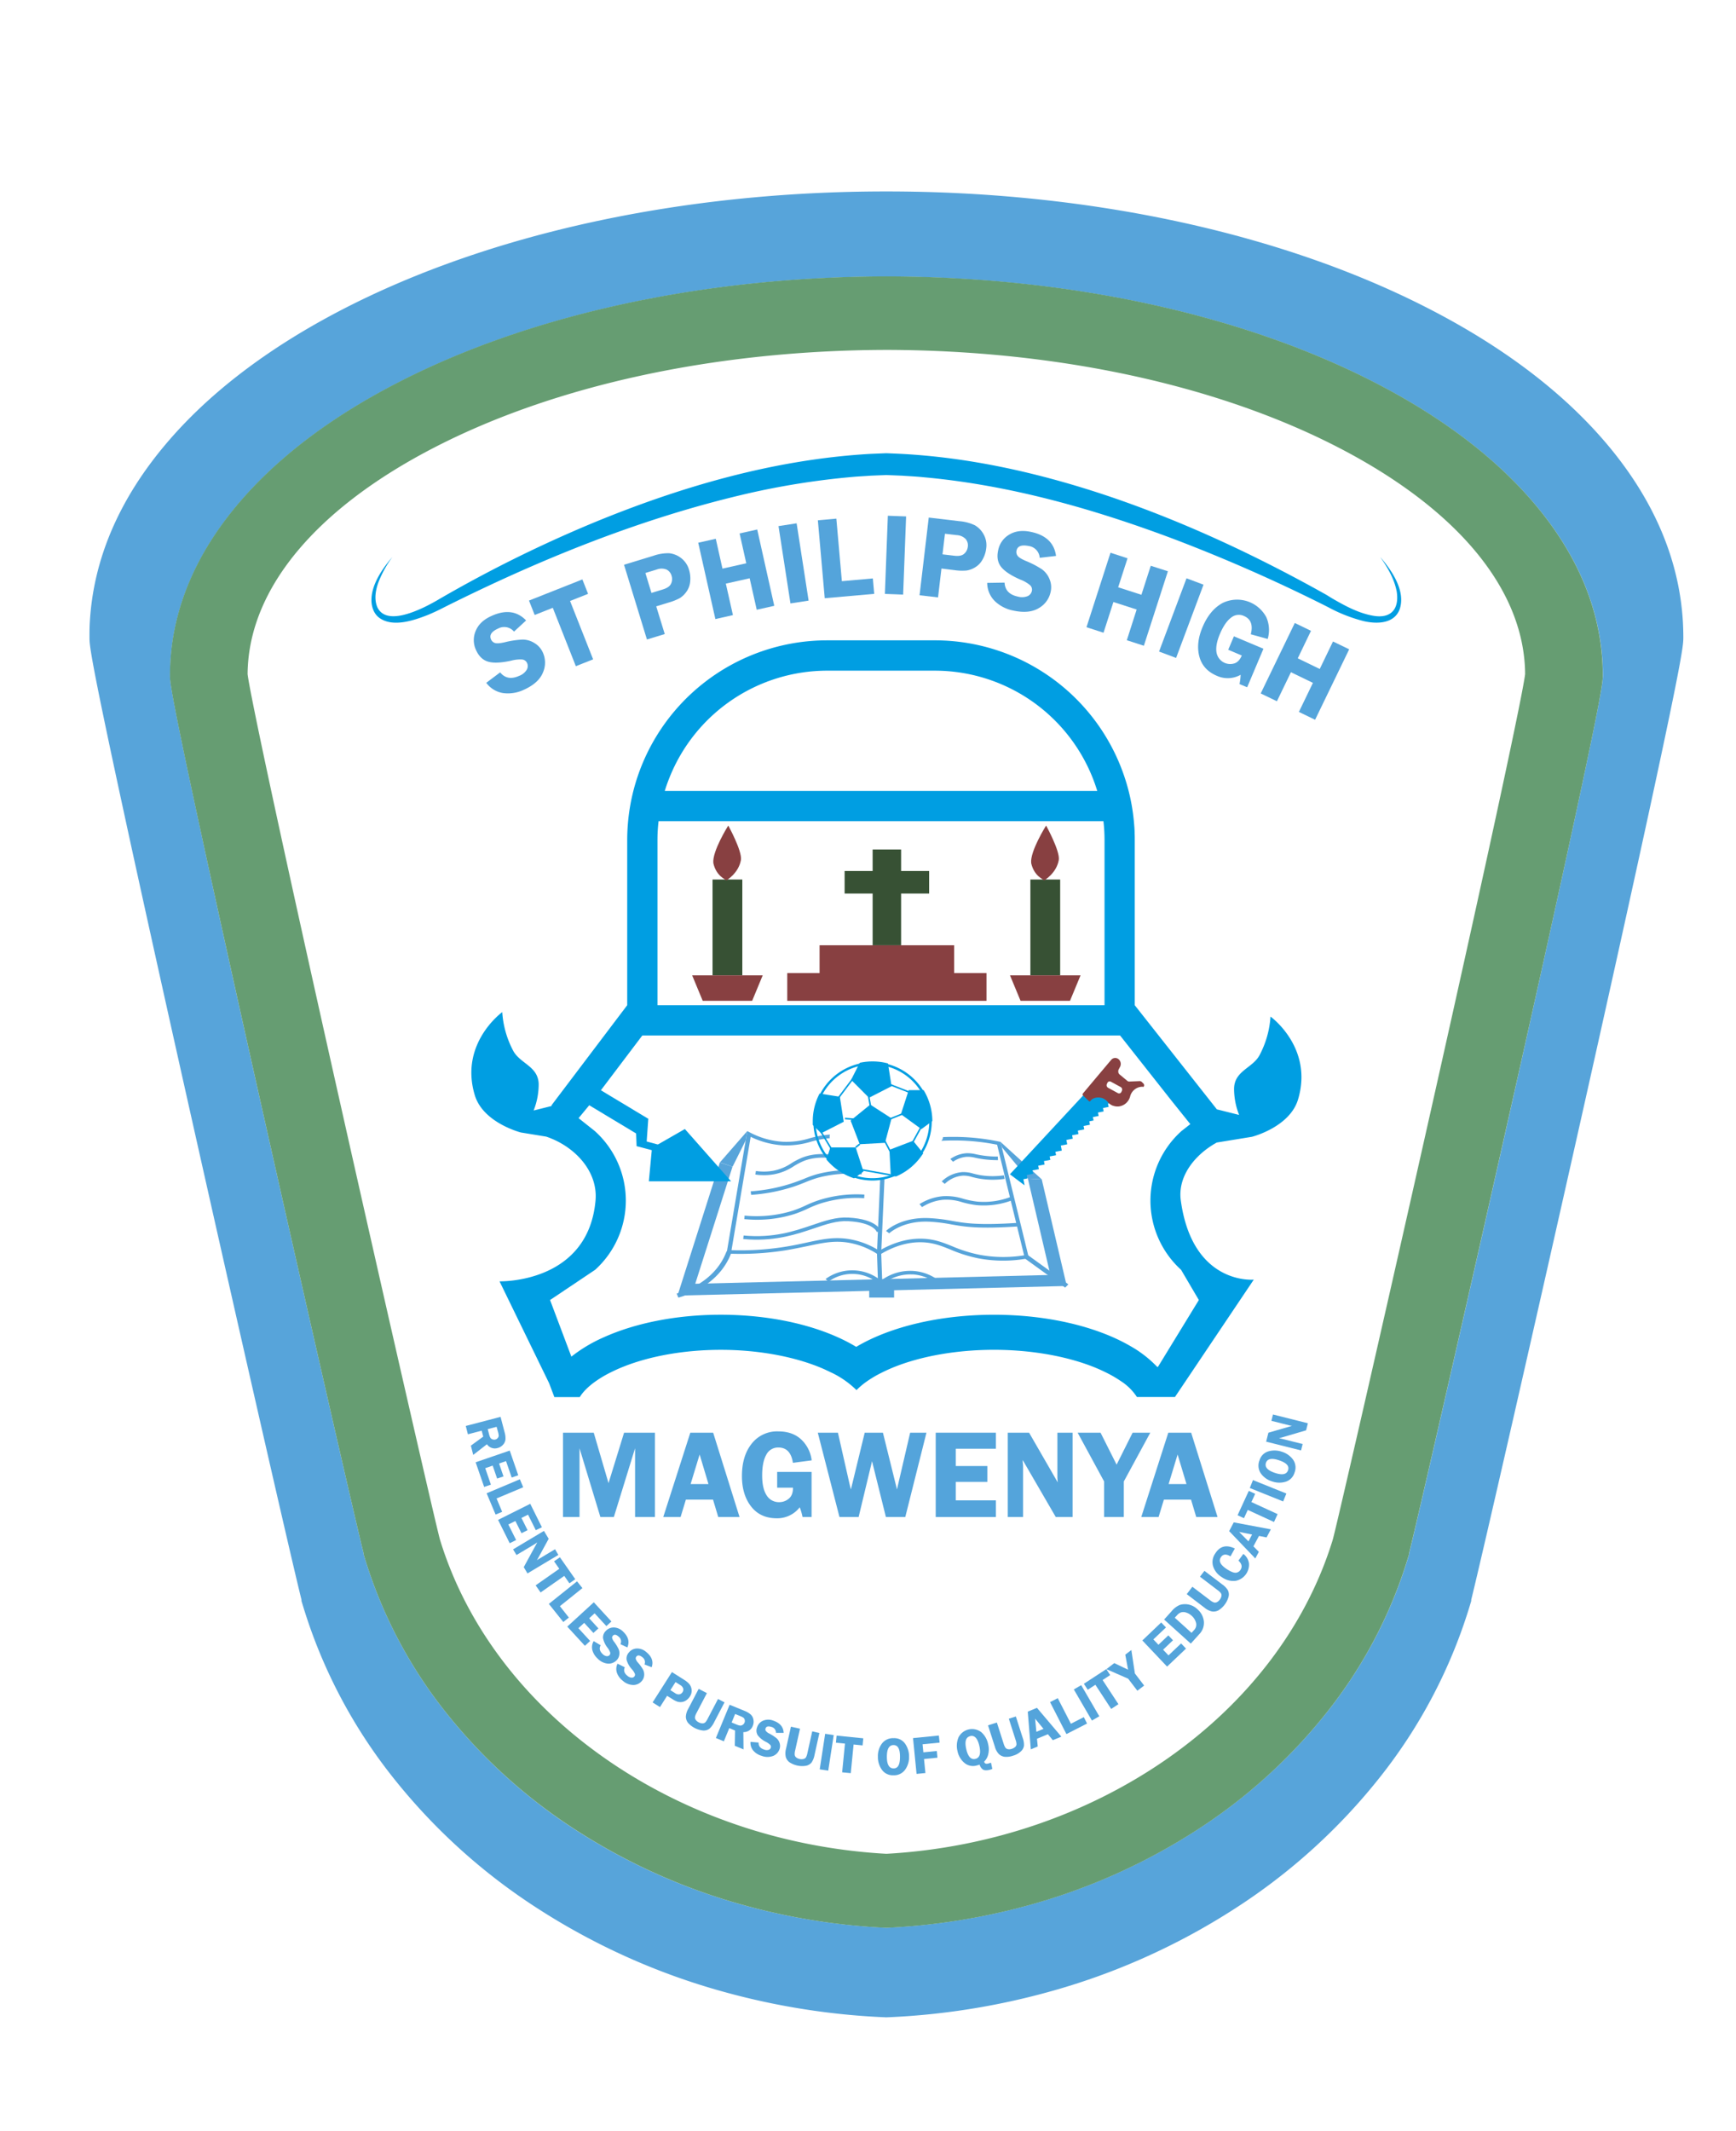 <svg id="ac433b52-c3c1-4c8f-b855-6c4b56583efe" xmlns="http://www.w3.org/2000/svg" viewBox="0 0 814.79 1000"><defs><style>.cls-1{fill:#57a4da;}.cls-2{fill:#669d72;}.cls-3{fill:none;}.cls-4{fill:#009ee2;}.cls-5{fill:#884041;}.cls-6{fill:#375134;}.cls-7{fill:#54a4db;}</style></defs><path class="cls-1" d="M789.88,292.06c-1.66-29.43-13.65-57.56-35.62-83.62-20.17-23.92-48-45.17-82.77-63.15-69.06-35.74-159.64-55.43-255.07-55.46h-.81c-95.44,0-186,19.72-255.07,55.46-34.75,18-62.6,39.23-82.77,63.15-22,26.06-34,54.19-35.62,83.62C42,294.38,42,296.7,42,299c0,3.55,0,7.56,15.61,79.71,8.23,38.05,19.83,90.4,33.52,151.4C110.94,618.46,136,728.48,141.5,750.63v.56l.95,3.13a242.89,242.89,0,0,0,41.85,79.51,279.5,279.5,0,0,0,68.12,61.71,315.36,315.36,0,0,0,87.78,39.21,337.22,337.22,0,0,0,75.41,11.81h.81a337.13,337.13,0,0,0,75.4-11.81,315.29,315.29,0,0,0,87.79-39.21,279.68,279.68,0,0,0,68.12-61.71,242.89,242.89,0,0,0,41.85-79.51l.95-3.13v-.56c5.47-22.15,30.55-132.17,50.4-220.56,13.7-61,25.29-113.35,33.53-151.4,15.61-72.15,15.61-76.16,15.61-79.71C790.07,296.7,790,294.38,789.88,292.06ZM738.08,389C730.56,423.7,720,471.5,707.47,527.19c-18.19,81-41.49,183.12-46.12,201.8v.4l-.72,2.35A218.24,218.24,0,0,1,623,803.15a251.6,251.6,0,0,1-61.27,55.51,284,284,0,0,1-79,35.3,303.73,303.73,0,0,1-66.31,10.56l-.41,0-.4,0A303.64,303.64,0,0,1,349.3,894a284.22,284.22,0,0,1-79.05-35.3A251.74,251.74,0,0,1,209,803.15a218.08,218.08,0,0,1-37.6-71.41l-.71-2.35V729c-4.64-18.68-27.93-120.82-46.12-201.8C112.05,471.5,101.47,423.7,94,389c-14.18-65.51-14.18-69.28-14.18-72,0-2,.06-4.06.17-6.11,1.47-26.08,12.13-51,31.67-74.22,18.09-21.45,43.12-40.54,74.4-56.72,62.15-32.16,143.63-50,229.6-50.19h.81c86,.22,167.45,18,229.6,50.19,31.28,16.18,56.3,35.27,74.39,56.72,19.55,23.18,30.2,48.14,31.68,74.22.11,2.05.17,4.11.17,6.11C752.26,319.67,752.26,323.44,738.08,389Z"/><path class="cls-2" d="M752.09,310.81c-1.48-26.08-12.13-51-31.68-74.22-18.09-21.45-43.11-40.54-74.39-56.72-62.15-32.16-143.63-50-229.6-50.19h-.81c-86,.22-167.45,18-229.6,50.19-31.28,16.18-56.31,35.27-74.4,56.72-19.54,23.18-30.2,48.14-31.67,74.22-.11,2.05-.17,4.11-.17,6.11,0,2.75,0,6.52,14.18,72,7.52,34.75,18.1,82.55,30.61,138.24,18.19,81,41.48,183.12,46.12,201.8v.4l.71,2.35A218.08,218.08,0,0,0,209,803.15a251.74,251.74,0,0,0,61.26,55.51A284.22,284.22,0,0,0,349.3,894a303.64,303.64,0,0,0,66.31,10.56l.4,0,.41,0A303.73,303.73,0,0,0,482.73,894a284,284,0,0,0,79-35.3A251.6,251.6,0,0,0,623,803.15a218.24,218.24,0,0,0,37.59-71.41l.72-2.35V729c4.63-18.68,27.93-120.82,46.12-201.8C720,471.5,730.56,423.7,738.08,389c14.18-65.51,14.18-69.28,14.18-72C752.26,314.92,752.2,312.86,752.09,310.81ZM671.37,522c-22.92,102-44,193.83-45.78,200.21l-.25.85c-25.5,82.07-111.11,141.14-208.92,146.76l-.41,0c-.13,0-.27,0-.4,0-97.82-5.62-183.42-64.69-208.92-146.76l-.25-.85C204.68,715.87,183.57,624,160.66,522c-31.35-139.56-43.48-197.58-44.45-205.67,0-1.22.05-2.48.12-3.73,2.15-38.08,33.09-74.46,87.13-102.42,56.89-29.45,132.18-45.75,212.15-46h.81c80,.22,155.26,16.52,212.15,46,54,28,85,64.34,87.13,102.42.07,1.25.11,2.51.11,3.73C714.85,324.46,702.72,382.48,671.37,522Z"/><polyline class="cls-3" points="413.86 564.58 416.54 549.85 416.54 549.84 418.17 540.86"/><path class="cls-1" d="M488.94,553.38l-6.51-.34L493,598.23l-80.07,2-86.62,2.14,17.48-54.91-5.93-2L318,607.92l95.26-2.35,87.42-2.16Z"/><line class="cls-3" x1="482.43" y1="553.04" x2="481.88" y2="550.66"/><path class="cls-1" d="M469.71,536.32l-.13-.53-.62-.13a104.28,104.28,0,0,0-21-2.21c-1.81,0-3.61,0-5.41.13a2.17,2.17,0,0,1-.76,1.72c2.06-.12,4.12-.18,6.2-.17a101.66,101.66,0,0,1,20,2l12.67,51.9a60.68,60.68,0,0,1-20.85-.24,64.6,64.6,0,0,1-12.83-4c-4.38-1.77-8.53-3.44-14.3-3.57-6.58-.15-13.29,1.75-20,5.64a38.24,38.24,0,0,0-12.76-5.18c-7.73-1.58-13.78-.27-21.44,1.39-3,.66-6.47,1.4-10.34,2a131.37,131.37,0,0,1-24.81,1.54l9-53.19a40.05,40.05,0,0,0,15.18,4,39.19,39.19,0,0,0,13.05-1.69,48.76,48.76,0,0,1,7.81-1.57c.37,0,.73-.07,1.1-.09a1.85,1.85,0,0,1-.09-.58,4.32,4.32,0,0,1,.15-1.11c-.48,0-.95.06-1.43.11a51,51,0,0,0-8.15,1.63,36.55,36.55,0,0,1-12.35,1.63A38.24,38.24,0,0,1,352,531.39l-1.27-.65L341,588.24l1.11,0a135.36,135.36,0,0,0,26.37-1.53c3.93-.64,7.4-1.39,10.46-2,7.4-1.6,13.24-2.87,20.49-1.39A36,36,0,0,1,412,588.56l.58.38.6-.36c6.51-3.91,13-5.83,19.37-5.68,5.37.12,9.14,1.64,13.5,3.4a66.41,66.41,0,0,0,13.25,4.16,63.2,63.2,0,0,0,22.63.09l1-.17Z"/><path class="cls-1" d="M318.4,608.88l-.79-1.91c5.32-1.53,12.83-4.73,18.41-11.33a28.54,28.54,0,0,0,5-8.51l2.26.63a30.6,30.6,0,0,1-5.32,9.07C332,603.86,324,607.26,318.4,608.88Z"/><polygon class="cls-1" points="343.83 547.44 337.9 545.42 350.71 530.74 349.96 535.17 343.83 547.44"/><polygon class="cls-1" points="499.92 604.17 480.99 590.49 482.5 588.96 501.44 602.65 499.92 604.17"/><polygon class="cls-1" points="482.44 553.04 470.18 538.24 469.58 535.79 488.94 553.38 482.44 553.04"/><path class="cls-1" d="M351.62,581.59q-1.37-.08-2.79-.21l.18-1.66c14.08,1.3,23.69-2,32.17-4.87,6.05-2.06,11.27-3.84,16.94-3.54,13.82.73,15.3,6.22,15.36,6.45l-1.94.31S410.15,573.62,398,573c-5.22-.27-10.26,1.44-16.09,3.43C374.22,579,364.73,582.28,351.62,581.59Z"/><path class="cls-1" d="M417.36,578.69l-1.5-1.11c.28-.27,7-6.71,20.55-6a79.71,79.71,0,0,1,10.4,1.28c6.05,1.07,12.32,2.18,31.15.91l.19,1.68c-19.12,1.28-25.52.15-31.71-.94a74.57,74.57,0,0,0-10.11-1.26C423.8,572.6,417.42,578.63,417.36,578.69Z"/><path class="cls-1" d="M351.48,572.2l-2.14-.15.15-1.67a57.2,57.2,0,0,0,22.61-2.3A55,55,0,0,0,378,565.7a52.05,52.05,0,0,1,6.95-2.75,58.47,58.47,0,0,1,20.75-2.43l-.1,1.68h-.16a56.15,56.15,0,0,0-19.78,2.33,51,51,0,0,0-6.7,2.66,55.66,55.66,0,0,1-6.09,2.46A58.12,58.12,0,0,1,351.48,572.2Z"/><path class="cls-1" d="M352.54,560.66l-.2-1.67a79.15,79.15,0,0,0,19.3-3.75c2.3-.76,3.92-1.41,5.49-2A53.25,53.25,0,0,1,383.3,551a58,58,0,0,1,21.29-1.6l-.19,1.67A55.59,55.59,0,0,0,384,552.6a50.41,50.41,0,0,0-5.94,2.11c-1.53.61-3.26,1.32-5.63,2.1A81.58,81.58,0,0,1,352.54,560.66Z"/><path class="cls-1" d="M357.16,551.37c-.88,0-1.77-.14-2.66-.26l.3-1.66a25.34,25.34,0,0,0,8.07-.09,23.27,23.27,0,0,0,8.56-3.54,33.13,33.13,0,0,1,5.06-2.62c5-2,11-2.21,18.06-.76l-.44,1.63c-6.57-1.36-12.21-1.14-16.77.65a32.32,32.32,0,0,0-4.76,2.48,25.31,25.31,0,0,1-9.27,3.8A27.25,27.25,0,0,1,357.16,551.37Z"/><path class="cls-1" d="M432.76,566.4,431.57,565a24.53,24.53,0,0,1,10.92-3.71,26.07,26.07,0,0,1,9.61,1.2,41,41,0,0,0,6.71,1.34,35.08,35.08,0,0,0,15.83-2.33l.82,1.53a37.53,37.53,0,0,1-16.85,2.47,43.45,43.45,0,0,1-7.07-1.41,23.75,23.75,0,0,0-8.82-1.13A22.24,22.24,0,0,0,432.76,566.4Z"/><path class="cls-1" d="M443.43,555.5,442,554.34a15.63,15.63,0,0,1,9.7-4.37,15.36,15.36,0,0,1,5,.68c.89.23,1.9.49,3.16.72a35.92,35.92,0,0,0,11.31.12l.35,1.66a38.08,38.08,0,0,1-12-.14c-1.34-.24-2.4-.51-3.33-.75a13.08,13.08,0,0,0-4.31-.62A13.6,13.6,0,0,0,443.43,555.5Z"/><path class="cls-1" d="M447.31,545.13l-1.25-1.32a14.85,14.85,0,0,1,7.5-2.69,16.37,16.37,0,0,1,4.56.5c1.05.21,2.23.46,3.86.67a45.25,45.25,0,0,0,6.36.39l.06,1.68a48.26,48.26,0,0,1-6.69-.41c-1.71-.23-3-.49-4-.71a14.27,14.27,0,0,0-4-.44A12.73,12.73,0,0,0,447.31,545.13Z"/><path class="cls-1" d="M415.14,553a2.49,2.49,0,0,1-2-.4l-1.54,35.28.63,17.73,2,0-.64-17.65Z"/><path class="cls-1" d="M413.42,603.3l-.7-.67a18.74,18.74,0,0,0-11.05-4.81,19,19,0,0,0-12.84,3.55l-1.33-1.25a21.31,21.31,0,0,1,26,.77,22.85,22.85,0,0,1,15.4-4.52,22.32,22.32,0,0,1,12,4.7l-1.34,1.21A20.08,20.08,0,0,0,428.72,598l-.54,0a20.6,20.6,0,0,0-14,4.66Z"/><path class="cls-4" d="M409.52,553.93a27.79,27.79,0,0,1-27.75-26.45c0-.5,0-.93,0-1.33a27.51,27.51,0,0,1,2.88-12.33,27.78,27.78,0,0,1,52.67,11.79c0,.18,0,.35,0,.54a27.8,27.8,0,0,1-16.63,25.45l-.12,0A27.61,27.61,0,0,1,409.52,553.93Zm0-54.46a26.67,26.67,0,0,0-23.91,14.84,26.34,26.34,0,0,0-2.77,11.84c0,.38,0,.8,0,1.28a26.68,26.68,0,0,0,37.35,23.16l.11,0a26.7,26.7,0,0,0,15.87-24.4c0-.17,0-.34,0-.51a26.67,26.67,0,0,0-20.32-25.41A27.1,27.1,0,0,0,409.52,499.47Z"/><polygon class="cls-4" points="408.51 519.37 400.26 526.08 404.09 536 414.71 535.42 417.44 525.14 408.51 519.37"/><path class="cls-4" d="M415.38,536.24l-11.87.65-4.28-11.09,9.22-7.5,10,6.46Zm-10.71-1.14,9.37-.51,2.41-9.07-7.89-5.09-7.28,5.92Z"/><path class="cls-4" d="M436.74,525.63l-4.29,3.12-8.6-6.26,3.28-10.11H433A27.09,27.09,0,0,1,436.74,525.63Z"/><path class="cls-4" d="M432.45,529.81l-9.61-7,3.66-11.3h7l.25.42a28.18,28.18,0,0,1,3.84,13.67v.45Zm-7.59-7.65,7.59,5.52,3.42-2.48a26.49,26.49,0,0,0-3.35-12h-4.77Z"/><path class="cls-4" d="M432.24,541.16a27.35,27.35,0,0,1-11.8,9.94h0l-1.54-.42-.56-10.62,9.93-3.8Z"/><path class="cls-4" d="M420.63,552h-.3l-2.26-.61-.62-11.87,11.1-4.25,4.76,5.88-.35.53a28.05,28.05,0,0,1-12.17,10.24Zm-.91-2,.65.18a26.41,26.41,0,0,0,10.8-9L428,537.28l-8.76,3.36Z"/><path class="cls-4" d="M404.27,549.36l-3.53,2.57a27.35,27.35,0,0,1-11.89-8l1.51-4.63H401Z"/><path class="cls-4" d="M400.88,552.89l-.42-.14a28.19,28.19,0,0,1-12.26-8.31l-.31-.37,1.84-5.68h11.88l3.67,11.3Zm-11.06-9.21A26.5,26.5,0,0,0,400.6,551l2.66-1.93-2.9-8.93H391Z"/><path class="cls-4" d="M395.05,525.88l-9.48,4.82-3.25-3.25c0-.43,0-.87,0-1.3a27.18,27.18,0,0,1,2.82-12.08l8.28,1.3Z"/><path class="cls-4" d="M385.41,531.75l-3.94-3.93v-.34c0-.44,0-.89,0-1.33a27.86,27.86,0,0,1,2.91-12.47l.28-.56,9.52,1.5L396,526.36Zm-2.24-4.67,2.57,2.57,8.36-4.26-1.47-9.26-7-1.11a26.09,26.09,0,0,0-2.46,11.13C383.15,526.46,383.16,526.77,383.17,527.08Z"/><path class="cls-4" d="M417.51,509.21,408,514l-7.52-7.52,3.6-7.06a26.83,26.83,0,0,1,5.41-.54,27.18,27.18,0,0,1,6.48.78Z"/><path class="cls-4" d="M407.86,515.09l-8.4-8.41,4.07-8,.41-.08a28.35,28.35,0,0,1,12.26.24l.56.13,1.7,10.7Zm-6.3-8.74L408.2,513l8.36-4.27-1.32-8.32a26.64,26.64,0,0,0-10.56-.17Z"/><line class="cls-4" x1="407.67" y1="514.04" x2="408.57" y2="518.94"/><rect class="cls-4" x="407.75" y="514" width="0.73" height="4.99" transform="translate(-85.8 81.32) rotate(-10.3)"/><line class="cls-4" x1="394.61" y1="525.63" x2="400.26" y2="526.08"/><rect class="cls-4" x="397.06" y="523.02" width="0.73" height="5.67" transform="matrix(0.08, -1, 1, 0.08, -158.23, 880.41)"/><line class="cls-4" x1="401.61" y1="538.39" x2="403.51" y2="536.89"/><rect class="cls-4" x="401.35" y="537.27" width="2.42" height="0.73" transform="translate(-246.45 364.73) rotate(-38.26)"/><line class="cls-4" x1="418.17" y1="540.86" x2="414.86" y2="534.57"/><rect class="cls-4" x="416.15" y="534.16" width="0.73" height="7.11" transform="translate(-202.47 255.8) rotate(-27.75)"/><line class="cls-4" x1="416.45" y1="525.52" x2="424.86" y2="522.16"/><rect class="cls-4" x="416.12" y="523.48" width="9.06" height="0.73" transform="translate(-164.34 193.48) rotate(-21.78)"/><line class="cls-4" x1="432.93" y1="527.77" x2="428.27" y2="536.26"/><rect class="cls-4" x="425.76" y="531.64" width="9.68" height="0.73" transform="translate(-242.93 653.73) rotate(-61.26)"/><line class="cls-4" x1="404.16" y1="548.87" x2="418.07" y2="551.35"/><rect class="cls-4" x="410.75" y="543.05" width="0.73" height="14.13" transform="translate(-202.74 858.03) rotate(-79.87)"/><line class="cls-4" x1="390.59" y1="539.71" x2="384.52" y2="529.65"/><rect class="cls-4" x="387.19" y="528.81" width="0.73" height="11.75" transform="translate(-220.53 277.16) rotate(-31.11)"/><line class="cls-4" x1="393.39" y1="515.37" x2="400.13" y2="506.42"/><rect class="cls-4" x="391.15" y="510.53" width="11.21" height="0.73" transform="translate(-250.04 520.25) rotate(-53)"/><line class="cls-4" x1="417.45" y1="508.83" x2="426.5" y2="512.38"/><rect class="cls-4" x="421.61" y="505.74" width="0.73" height="9.73" transform="translate(-207.47 716.94) rotate(-68.58)"/><path class="cls-4" d="M596.31,477a44.8,44.8,0,0,1-5.16,18.14c-3.28,6.1-11.94,7.29-11.94,15.87a33.5,33.5,0,0,0,2.37,12.14l-10.53-2.64v-.08L532.6,471.67V394.3c0-1,0-2-.06-3.06,0-2-.18-3.95-.36-5.9-.27-2.81-.65-5.57-1.16-8.29-.37-2-.81-4-1.3-5.91a93.88,93.88,0,0,0-91-70.68H388.21a93.88,93.88,0,0,0-90.95,70.68c-.59,2.33-1.1,4.7-1.51,7.1a94.41,94.41,0,0,0-1.37,16.06v77.37l-35.47,46.88h0l-.07.42-8.38,2.1a33.5,33.5,0,0,0,2.37-12.14,9.94,9.94,0,0,0-1.07-4.64c-2.41-4.68-8.3-6.44-10.88-11.23a44.9,44.9,0,0,1-5.15-18.15s-20.25,14.58-12.88,39c3.94,13,21.65,17.48,21.65,17.48l11.88,1.94c13.52,4.59,24.35,16.36,23.13,30-3.52,39.13-45.06,37.89-45.06,37.89l23.29,47.84,2.45,6.48h11.94c2-3.37,6.59-7.59,14.28-11.49a.09.09,0,0,1,.05,0q2.81-1.44,5.91-2.68c12.77-5.14,29.11-8,45.95-8s33.18,2.9,45.94,8c1.42.57,2.8,1.17,4.12,1.81.61.27,1.21.57,1.79.87l.06,0A43.57,43.57,0,0,1,402,652.27a34.33,34.33,0,0,1,5.09-4.25A52.57,52.57,0,0,1,414,644c.42-.22.86-.43,1.29-.64,1.47-.69,3-1.36,4.6-2,12.93-5.14,29.53-8,46.64-8s33.69,2.89,46.64,8c2.06.82,4,1.69,5.9,2.63A55.11,55.11,0,0,1,526,648a25.58,25.58,0,0,1,7.62,7.51h17.84l37-55.08s-28.76,2.77-34.25-37.13c-1.57-11.36,6.61-21.53,16.88-27.2l16.5-2.69s17.7-4.46,21.64-17.49C616.56,491.52,596.31,477,596.31,477ZM314.17,365a79.77,79.77,0,0,1,74-50.31h50.56A79.76,79.76,0,0,1,515,371.14H312C312.64,369.05,313.37,367,314.17,365Zm-5.59,29.33a75.79,75.79,0,0,1,.51-9H517.9a78,78,0,0,1,.51,9v77.34H308.58Zm246,136.34a43.84,43.84,0,0,0-.24,65.15L562.68,610l-19.19,31.35h-.38a54.3,54.3,0,0,0-12.53-9.72c-15.47-9-38.43-14.72-64.06-14.72s-48.59,5.7-64.06,14.72l-.59.35a78.92,78.92,0,0,0-8.26-4.33c-12.28-5.6-27.89-9.36-45.13-10.43-3.33-.21-6.73-.32-10.17-.32-21.25,0-40.63,4.07-55.3,10.75a69.86,69.86,0,0,0-14.84,8.91l-10-26.56,21.17-14.19a43.83,43.83,0,0,0-.23-65.15l-7.55-6,6.77-8.2,23.14-30.59H525.71l24.14,30.59,8.82,11Z"/><polygon class="cls-5" points="463.01 456.58 463.01 469.61 369.49 469.61 369.49 456.58 384.67 456.58 384.67 443.54 447.83 443.54 447.83 456.58 463.01 456.58"/><polygon class="cls-6" points="436.09 408.69 436.09 419.27 422.93 419.27 422.93 443.54 409.57 443.54 409.57 419.27 396.42 419.27 396.42 408.69 409.57 408.69 409.57 398.61 422.93 398.61 422.93 408.69 436.09 408.69"/><rect class="cls-6" x="483.61" y="412.69" width="13.98" height="44.96"/><polygon class="cls-5" points="507.16 457.65 502.2 469.61 479 469.61 474.04 457.65 507.16 457.65"/><path class="cls-5" d="M496.94,403.52c-1.06,6.24-6.85,9.59-6.85,9.59-.17-.42-4.7-1.86-6.1-8.08-.66-5.52,7-17.66,7-17.66S497.59,399.32,496.94,403.52Z"/><rect class="cls-6" x="334.43" y="412.69" width="13.98" height="44.96"/><polygon class="cls-5" points="357.98 457.65 353.02 469.61 329.82 469.61 324.86 457.65 357.98 457.65"/><path class="cls-5" d="M347.75,403.52c-1.05,6.24-6.84,9.59-6.84,9.59-.17-.42-4.7-1.86-6.1-8.08-.66-5.52,7-17.66,7-17.66S348.41,399.32,347.75,403.52Z"/><path class="cls-7" d="M281.78,711.8,272,679.55V711.8h-7.76V672.25h14.43l6.94,23.67,7.3-23.67H307.4V711.8h-9.33V679.55l-9.95,32.25Z"/><path class="cls-7" d="M334.72,672.25,347.1,711.8h-10l-2.44-8.14H321.92l-2.48,8.14h-8.13L324,672.25Zm-10.58,24.1h8.38l-4.15-13.87Z"/><path class="cls-7" d="M380.91,690.65V711.8h-4.23a30.52,30.52,0,0,0-1.32-4.55,13.33,13.33,0,0,1-10.78,5.16q-7.74,0-12.05-5.54t-4.3-14.31q0-9.45,4.59-15.18a15.11,15.11,0,0,1,12.47-5.74q6.61,0,10.67,3.71a16,16,0,0,1,5,9.88l-8.81,1.16q-1.07-7.18-6.81-7.19a6.17,6.17,0,0,0-5.69,3.41c-1.28,2.27-1.93,5.51-1.93,9.72q0,6.07,2.09,9.3a6.68,6.68,0,0,0,5.94,3.21,6.8,6.8,0,0,0,4.45-1.62q2-1.62,2-5.18h-7.44v-7.39Z"/><path class="cls-7" d="M434.83,672.25,424.9,711.8h-9.11l-6.5-26.17L403,711.8h-9l-10.17-39.55h9.45l5.46,24.13c0,.12.12.54.31,1.28.08.27.19.68.32,1.22l6.48-26.63h8.55L421,698.88c.13-.51.32-1.34.57-2.5l5.61-24.13Z"/><path class="cls-7" d="M467.43,679.78H448.6v8.11h14.8v7.45H448.6V704h18.83v7.82H439.18V672.25h28.25Z"/><path class="cls-7" d="M503.42,672.25V711.8h-7.91L480,685.08c0,.68,0,1.12.06,1.34a14.78,14.78,0,0,1,.12,1.71V711.8H473V672.25h10l13.45,23.32c-.11-1.16-.17-2-.17-2.63V672.25Z"/><path class="cls-7" d="M539.89,672.25l-12.43,22.89V711.8h-9.24V695.14l-12.43-22.89h10.75l7.54,15,7.51-15Z"/><path class="cls-7" d="M559.07,672.25l12.38,39.55h-10l-2.44-8.14H546.27l-2.48,8.14h-8.13l12.68-39.55Zm-10.58,24.1h8.38l-4.16-13.87Z"/><path class="cls-4" d="M647.84,261.41c5.41,6.24,12,15.9,9.1,24.44-2.55,6.93-10.8,7-16.87,5.6a72.58,72.58,0,0,1-16.82-6.61A759.1,759.1,0,0,0,551.12,253c-38-14.29-77.46-25.49-118-29.1-2.89-.31-6.8-.49-9.71-.7l-7.42-.3-7.41.3c-2,.16-5.55.34-7.55.51a363.84,363.84,0,0,0-53.5,8.65c-48.23,11.51-94.45,30.3-138.77,52.45-2.65,1.38-5.36,2.67-8.15,3.81-6.65,2.61-16.37,5.85-22.62,1.25-2.71-2-3.76-5.57-3.64-8.77.19-7.16,5.27-14.51,9.81-19.73a51.88,51.88,0,0,0-6.38,11.43c-1.47,3.83-2.31,8.32-.65,12.17,3.77,7.85,16,2.74,21.85,0,2.57-1.25,5.1-2.61,7.57-4.09a614.38,614.38,0,0,1,71.35-35.34C319.33,228.39,363.1,215.64,408,213c2.05-.1,5.9-.25,8-.34l4.56.19c34.22,1.5,68,9.25,100.33,20.16,33.55,11.39,65.9,26.37,96.86,43.43l3.9,2.17c1.31.71,2.52,1.54,3.79,2.28,6.11,3.53,12.51,7,19.53,8.11,8,1.21,11.87-3.34,10.56-11.53-1.14-5.87-4.26-11.22-7.7-16.06Z"/><path class="cls-7" d="M246.93,291.13l-5.68,5.23a6,6,0,0,0-7.48-1.42q-4.65,2.08-3.3,5.1a3,3,0,0,0,1.78,1.65c.83.3,2.36.19,4.58-.31a43.3,43.3,0,0,1,8.44-1.28,10.55,10.55,0,0,1,5.53,1.61,9.79,9.79,0,0,1,4,4.5,11.5,11.5,0,0,1,0,9.42q-2,4.88-8.87,8a17.38,17.38,0,0,1-9.82,1.58,12.17,12.17,0,0,1-7.88-4.82l6.52-4.9q3.33,4.14,8.91,1.64a7.06,7.06,0,0,0,3.55-2.85,3.39,3.39,0,0,0,.21-3.08,2.84,2.84,0,0,0-2.23-1.74,15.86,15.86,0,0,0-5.31.55q-7,1.54-10.74.47T223.41,305a10.93,10.93,0,0,1-.13-9q1.88-4.53,7.44-7Q240.58,284.52,246.93,291.13Z"/><path class="cls-7" d="M273.34,271.88l2.67,6.76L267.56,282l10.82,27.38-8.11,3.21-10.82-27.39-8.5,3.36-2.67-6.76Z"/><path class="cls-7" d="M308,284.51l4,13-8.36,2.55L292.89,265l13.83-4.23a20.53,20.53,0,0,1,7.39-1.18,11,11,0,0,1,5.47,2.19,10.58,10.58,0,0,1,3.84,5.66,13.69,13.69,0,0,1,.52,5.38,9.51,9.51,0,0,1-1.72,4.77,11.08,11.08,0,0,1-3.06,3,25.38,25.38,0,0,1-5.38,2.15Zm-2.24-6.29,5.35-1.64q3.06-.93,3.86-2.73a5,5,0,0,0,.25-3.62,4.58,4.58,0,0,0-2.42-3,6.28,6.28,0,0,0-4.56,0l-5.33,1.63Z"/><path class="cls-7" d="M355.4,248.45l8,35.81-8.23,1.85-3.32-14.77-11.18,2.51L344,288.62l-8.24,1.86-8.05-35.82,8.24-1.85,3.14,14,11.17-2.51-3.13-14Z"/><path class="cls-7" d="M373.9,245.55l5.62,36.28L371,283.14l-5.61-36.28Z"/><path class="cls-7" d="M395.13,272.7l14.54-1.29.64,7.24-23.22,2.05-3.23-36.57,8.68-.77Z"/><path class="cls-7" d="M425.28,242.32,423.89,279l-8.57-.33L416.71,242Z"/><path class="cls-7" d="M441.87,266.77l-1.6,13.54-8.68-1,4.32-36.46,14.36,1.7a20.8,20.8,0,0,1,7.24,1.9,10.94,10.94,0,0,1,4.12,4.22,10.43,10.43,0,0,1,1.23,6.72,13.55,13.55,0,0,1-1.69,5.14,9.52,9.52,0,0,1-3.49,3.67,10.93,10.93,0,0,1-4,1.5,25,25,0,0,1-5.79-.19Zm.49-6.66,5.56.66q3.18.38,4.63-.95a5,5,0,0,0,1.68-3.21,4.54,4.54,0,0,0-1-3.69,6.26,6.26,0,0,0-4.18-1.83l-5.53-.65Z"/><path class="cls-7" d="M495.65,260.85l-7.66.89a6,6,0,0,0-5.22-5.55q-5-1-5.67,2.18a3,3,0,0,0,.48,2.38q.74,1.1,3.89,2.45a43.46,43.46,0,0,1,7.57,3.93,10.57,10.57,0,0,1,3.53,4.55,9.79,9.79,0,0,1,.56,6,11.43,11.43,0,0,1-5.52,7.63c-3,1.84-6.95,2.25-11.85,1.22a17.28,17.28,0,0,1-8.87-4.5,12.16,12.16,0,0,1-3.55-8.53l8.16-.13q.25,5.31,6.25,6.57a7.12,7.12,0,0,0,4.54-.21,3.41,3.41,0,0,0,2-2.38,2.87,2.87,0,0,0-.77-2.72,15.81,15.81,0,0,0-4.63-2.67q-6.56-2.87-9-5.94t-1.4-7.82a10.88,10.88,0,0,1,5.19-7.34q4.17-2.55,10.14-1.3Q494.42,251.76,495.65,260.85Z"/><path class="cls-7" d="M548.15,268.05,536.87,303l-8-2.59L533.49,286l-10.91-3.52-4.64,14.41-8-2.59,11.27-34.94,8,2.6-4.4,13.61,10.91,3.52,4.39-13.62Z"/><path class="cls-7" d="M564.87,274.35,552,308.72l-8-3,12.89-34.37Z"/><path class="cls-7" d="M593,304.4l-7.64,18.08L581.77,321a28.71,28.71,0,0,0,.52-4.37,12.37,12.37,0,0,1-11.08.51q-6.63-2.79-8.3-9.09t1.5-13.79q3.4-8.07,9.41-11.32a15.55,15.55,0,0,1,20.51,6.64,14.82,14.82,0,0,1,.66,10.23l-7.94-2.19q1.68-6.52-3.23-8.6a5.7,5.7,0,0,0-6.09.85q-2.88,2.21-5.17,7.61-2.19,5.2-1.58,8.7a6.52,6.52,0,0,0,8.31,5.12q2.25-.67,3.54-3.72l-6.36-2.7,2.67-6.31Z"/><path class="cls-7" d="M633.24,304.67l-16,33.06-7.61-3.68,6.59-13.63-10.32-5-6.58,13.63-7.61-3.67,16-33.06,7.6,3.68L609.1,308.9l10.32,5L625.64,301Z"/><path class="cls-7" d="M226.08,671.31,219.61,673l-1-3.91,16.33-4.27,1.91,7.29a9.55,9.55,0,0,1,.38,3.36,4.26,4.26,0,0,1-1.16,2.46,5.1,5.1,0,0,1-2.53,1.52,4.49,4.49,0,0,1-5-1.78l-6.43,5L221,678.33l5.81-4.24Zm7-1.82-4.17,1.09.63,2.38a6.34,6.34,0,0,0,.6,1.65,1.92,1.92,0,0,0,1,.76,2.2,2.2,0,0,0,1.39.08,2.05,2.05,0,0,0,1.11-.74,1.71,1.71,0,0,0,.43-1.07,9.06,9.06,0,0,0-.35-1.85Z"/><path class="cls-7" d="M240.16,693.3l-2.65-7.72-3.27,1.13,2.08,6.06-3,1-2.08-6.07-3.49,1.2,2.65,7.72-3.16,1.08-4-11.57,16-5.49,4,11.58Z"/><path class="cls-7" d="M233.06,703.1l2.63,6.28-3.08,1.3-4.21-10L244,694.11l1.57,3.75Z"/><path class="cls-7" d="M251.48,718l-3.64-7.29-3.1,1.54,2.87,5.74-2.85,1.42-2.87-5.73-3.29,1.64,3.64,7.3-3,1.5-5.47-10.95,15.1-7.55,5.47,11Z"/><path class="cls-7" d="M262.07,729.6l-14.49,8.68-1.76-2.94,6.34-11.61-.47.31a5.7,5.7,0,0,1-.6.42l-8.67,5.19L240.81,727l14.49-8.67,2.22,3.71L252,732.12c.4-.29.71-.51.93-.64l7.58-4.54Z"/><path class="cls-7" d="M270,741l-2.74,1.92-2.43-3.48-11.1,7.77-2.33-3.33,11.1-7.77-2.45-3.5,2.74-1.91Z"/><path class="cls-7" d="M262.78,753.65,267,759l-2.61,2.08-6.79-8.5L270.83,742l2.53,3.17Z"/><path class="cls-7" d="M284.6,763l-5.52-6-2.55,2.34,4.33,4.73-2.34,2.15-4.33-4.73-2.72,2.49,5.51,6-2.46,2.26-8.27-9,12.45-11.41,8.27,9Z"/><path class="cls-7" d="M294.45,773l-3.26-1.51a2.8,2.8,0,0,0-.75-3.46c-1.16-1.09-2.08-1.26-2.78-.52a1.38,1.38,0,0,0-.38,1,4.61,4.61,0,0,0,1,1.91,20.74,20.74,0,0,1,2.07,3.39,4.82,4.82,0,0,1,.32,2.65,4.42,4.42,0,0,1-1.2,2.5,5.25,5.25,0,0,1-4,1.66,7.56,7.56,0,0,1-5-2.41,8.27,8.27,0,0,1-2.45-3.94,5.62,5.62,0,0,1,.62-4.22l3.28,1.94q-1.17,2.15.92,4.11a3.24,3.24,0,0,0,1.85,1,1.59,1.59,0,0,0,1.36-.45,1.33,1.33,0,0,0,.34-1.26,7.81,7.81,0,0,0-1.2-2.18,10.88,10.88,0,0,1-2.15-4.52,4.16,4.16,0,0,1,1.3-3.42,5,5,0,0,1,3.81-1.63,6.38,6.38,0,0,1,4.35,2Q296.11,769.09,294.45,773Z"/><path class="cls-7" d="M305.86,782.3,302.5,781a2.8,2.8,0,0,0-1-3.39c-1.24-1-2.17-1.1-2.81-.31a1.39,1.39,0,0,0-.3,1.08,4.68,4.68,0,0,0,1.11,1.83,20.19,20.19,0,0,1,2.32,3.22,4.9,4.9,0,0,1,.52,2.62,4.45,4.45,0,0,1-1,2.58,5.24,5.24,0,0,1-3.88,2,7.47,7.47,0,0,1-5.17-2,8.14,8.14,0,0,1-2.75-3.74,5.58,5.58,0,0,1,.3-4.26l3.41,1.69q-1,2.24,1.23,4a3.32,3.32,0,0,0,1.93.88,1.57,1.57,0,0,0,1.32-.55,1.3,1.3,0,0,0,.24-1.28,7.64,7.64,0,0,0-1.36-2.09,10.86,10.86,0,0,1-2.49-4.34,4.18,4.18,0,0,1,1-3.51,5,5,0,0,1,3.68-1.91,6.34,6.34,0,0,1,4.48,1.62Q307.24,778.31,305.86,782.3Z"/><path class="cls-7" d="M313.11,795.71,309.75,801l-3.45-2.19,9.07-14.24,5.7,3.62a9.83,9.83,0,0,1,2.66,2.26,5.1,5.1,0,0,1,.89,2.58,4.76,4.76,0,0,1-.82,3,6.14,6.14,0,0,1-1.73,1.79,4.45,4.45,0,0,1-2.2.82,5.13,5.13,0,0,1-2-.2,11.61,11.61,0,0,1-2.39-1.25Zm1.53-2.66,2.21,1.4A2.7,2.7,0,0,0,319,795a2.29,2.29,0,0,0,1.34-1,2.09,2.09,0,0,0,.31-1.74,3,3,0,0,0-1.39-1.61l-2.19-1.39Z"/><path class="cls-7" d="M340.05,798.79l-4.87,9.32a9.29,9.29,0,0,1-2.28,3.09,4.53,4.53,0,0,1-2.88.8,11.05,11.05,0,0,1-7.12-3.63,5,5,0,0,1-1-2.83,8.36,8.36,0,0,1,1.15-3.77l4.87-9.32,3.86,2-4.87,9.32a6.36,6.36,0,0,0-.72,1.88,1.92,1.92,0,0,0,.35,1.34,3.63,3.63,0,0,0,1.34,1.13,4,4,0,0,0,1.81.52,1.89,1.89,0,0,0,1.29-.44,6.35,6.35,0,0,0,1.15-1.7L337,797.2Z"/><path class="cls-7" d="M342.29,810.87l-2.55,6.19L336,815.51l6.45-15.6,7,2.87a9.65,9.65,0,0,1,2.91,1.72,4.21,4.21,0,0,1,1.26,2.41,5.09,5.09,0,0,1-.31,2.93,4.5,4.5,0,0,1-4.42,2.9l.08,8.11-4.1-1.69L345,812Zm2.75-6.64-1.65,4,2.28.94a6.92,6.92,0,0,0,1.68.51,1.88,1.88,0,0,0,1.18-.32,2.11,2.11,0,0,0,.9-1.05,2,2,0,0,0,.09-1.33,1.75,1.75,0,0,0-.6-1,8.8,8.8,0,0,0-1.69-.84Z"/><path class="cls-7" d="M367.81,813.09l-3.6,0a2.79,2.79,0,0,0-2.18-2.79c-1.51-.47-2.42-.23-2.72.74a1.35,1.35,0,0,0,.11,1.11,4.52,4.52,0,0,0,1.7,1.3,20.23,20.23,0,0,1,3.34,2.16,4.82,4.82,0,0,1,1.44,2.25,4.45,4.45,0,0,1,0,2.77,5.29,5.29,0,0,1-2.9,3.24,7.52,7.52,0,0,1-5.55,0,8,8,0,0,1-3.92-2.48,5.61,5.61,0,0,1-1.28-4.07l3.8.32q-.12,2.44,2.61,3.3a3.27,3.27,0,0,0,2.11.12,1.56,1.56,0,0,0,1-1,1.29,1.29,0,0,0-.24-1.28,7.65,7.65,0,0,0-2-1.44,10.86,10.86,0,0,1-3.9-3.14,4.16,4.16,0,0,1-.31-3.65,5,5,0,0,1,2.73-3.12,6.35,6.35,0,0,1,4.76-.12C366,808.37,367.69,810.28,367.81,813.09Z"/><path class="cls-7" d="M384.58,813.17l-2.28,10.27a9.29,9.29,0,0,1-1.4,3.57,4.57,4.57,0,0,1-2.57,1.52,10.86,10.86,0,0,1-7.82-1.66,4.82,4.82,0,0,1-1.7-2.46,8.23,8.23,0,0,1,.13-3.94l2.28-10.27,4.26.95-2.29,10.26a6.47,6.47,0,0,0-.2,2,1.86,1.86,0,0,0,.68,1.2,3.67,3.67,0,0,0,1.59.74,4,4,0,0,0,1.88,0,1.86,1.86,0,0,0,1.13-.75,6.43,6.43,0,0,0,.67-1.95l2.28-10.26Z"/><path class="cls-7" d="M391.3,814.14l-2.57,16.69-4-.61,2.56-16.69Z"/><path class="cls-7" d="M405.18,815.65l-.32,3.33-4.23-.42L399.31,832l-4.05-.39,1.33-13.48-4.25-.42.32-3.32Z"/><path class="cls-7" d="M419.29,833a6.26,6.26,0,0,1-5.35-2.56,10.22,10.22,0,0,1-1.9-6.2,9.77,9.77,0,0,1,1.92-6.17,6.51,6.51,0,0,1,5.47-2.48,6.14,6.14,0,0,1,5.41,2.64,10.39,10.39,0,0,1,1.83,6,10.12,10.12,0,0,1-1.88,6.2A6.45,6.45,0,0,1,419.29,833Zm.12-14.18c-2.11,0-3.16,1.83-3.16,5.47s1.05,5.48,3.16,5.48,3-1.82,3-5.47S421.44,818.83,419.41,818.83Z"/><path class="cls-7" d="M441,817.67l-8,.79.38,3.77,6.31-.62.31,3.13-6.31.63.65,6.57-4.15.41-1.66-16.8,12.13-1.2Z"/><path class="cls-7" d="M465.75,830a6.46,6.46,0,0,1-1.36.47c-1.49.33-2.56.24-3.21-.28a4.36,4.36,0,0,1-1.41-2.19c-.62.21-1.13.36-1.56.46a6.24,6.24,0,0,1-5.61-1.32,9.73,9.73,0,0,1-3.22-5.57,10.15,10.15,0,0,1,.5-6.37,7.14,7.14,0,0,1,10.72-2.4,10.13,10.13,0,0,1,3.18,5.62,9.86,9.86,0,0,1,0,4.93,6.9,6.9,0,0,1-1.87,3.24c.19.84.77,1.16,1.75.94a13.71,13.71,0,0,0,1.46-.45Zm-10.37-15.36c-2.05.46-2.68,2.46-1.89,6s2.21,5.14,4.26,4.68,2.71-2.45,1.93-6S457.45,814.13,455.38,814.59Z"/><path class="cls-7" d="M476.79,805.41l3.2,10a9.27,9.27,0,0,1,.6,3.79,4.46,4.46,0,0,1-1.46,2.6,8.94,8.94,0,0,1-3.62,2,9.21,9.21,0,0,1-4,.52,4.88,4.88,0,0,1-2.7-1.28,8.13,8.13,0,0,1-1.88-3.47l-3.2-10,4.15-1.33,3.2,10a6.66,6.66,0,0,0,.83,1.83,1.91,1.91,0,0,0,1.2.69,3.51,3.51,0,0,0,1.75-.16,3.94,3.94,0,0,0,1.63-.91,1.84,1.84,0,0,0,.6-1.23,6.5,6.5,0,0,0-.4-2l-3.2-10Z"/><path class="cls-7" d="M486.69,801.35l11.45,13.52-4,1.66-2.31-2.8-5.12,2.13.35,3.62-3.25,1.36-1.43-17.7Zm-.27,11.26,3.35-1.39-3.94-4.78Z"/><path class="cls-7" d="M502.62,808.82l6.07-3.1,1.52,3-9.69,4.95-7.68-15,3.62-1.85Z"/><path class="cls-7" d="M507.46,790.71l8.49,14.6-3.46,2L504,792.72Z"/><path class="cls-7" d="M519.23,783.19l1.83,2.79-3.55,2.33,7.42,11.33-3.4,2.23-7.42-11.34-3.57,2.34-1.83-2.8Z"/><path class="cls-7" d="M531,774.22l1.66,11L537,790.9l-3.18,2.43-4.32-5.65-10.22-4.48,3.7-2.83,6.48,3.09-1.31-7.06Z"/><path class="cls-7" d="M547.25,763.63l-5.92,5.61,2.38,2.52,4.66-4.41,2.18,2.3-4.65,4.42,2.53,2.67,5.93-5.61,2.29,2.43L547.77,782l-11.61-12.26L545,761.3Z"/><path class="cls-7" d="M546.38,759.92l3.5-3.89a10.09,10.09,0,0,1,3.84-2.95,8.16,8.16,0,0,1,3.93-.24,8.45,8.45,0,0,1,4.38,2.27,8.74,8.74,0,0,1,3,5.66,7.59,7.59,0,0,1-2.2,6.07l-3.94,4.38Zm5-.85,7.87,7.1,1.11-1.23a3.61,3.61,0,0,0,1-3.5,6.66,6.66,0,0,0-2.1-3.33,6.55,6.55,0,0,0-2.52-1.45,4,4,0,0,0-2.37-.11,4.41,4.41,0,0,0-1.84,1.26Z"/><path class="cls-7" d="M565.3,737.08l8.36,6.36a9.11,9.11,0,0,1,2.66,2.77,4.45,4.45,0,0,1,.31,3,10.91,10.91,0,0,1-4.78,6.41,4.89,4.89,0,0,1-3,.51,8.25,8.25,0,0,1-3.52-1.77L557,748l2.64-3.46,8.37,6.36a6.21,6.21,0,0,0,1.73,1,1.86,1.86,0,0,0,1.38-.12,3.46,3.46,0,0,0,1.33-1.13,3.92,3.92,0,0,0,.82-1.69,1.89,1.89,0,0,0-.21-1.35,6.41,6.41,0,0,0-1.49-1.42l-8.37-6.37Z"/><path class="cls-7" d="M579.57,726.6l-2.05,3.68c-2-1.24-3.55-1.08-4.53.45q-1.71,2.65,2.94,5.62c1.78,1.14,3.14,1.68,4.09,1.61a2.83,2.83,0,0,0,2.24-1.41q1.34-2.09-1-4.28l2.3-3.15a6.75,6.75,0,0,1,2.64,4.41,7.76,7.76,0,0,1-6.13,8.21,9.09,9.09,0,0,1-6.53-1.66,9.31,9.31,0,0,1-4.16-5.11,7,7,0,0,1,1-6.05Q573.64,723.73,579.57,726.6Z"/><path class="cls-7" d="M579.06,714.33l17.41,3.27-2,3.8-3.56-.71-2.62,4.88,2.55,2.59-1.67,3.1-12.27-12.83Zm6.9,8.91,1.71-3.2-6.07-1.22Z"/><path class="cls-7" d="M586.12,699.55l3,1.39-1.78,3.86,12.31,5.66-1.7,3.69-12.31-5.66-1.78,3.88-3-1.39Z"/><path class="cls-7" d="M588.08,694.49l15.67,6.31-1.5,3.71-15.66-6.3Z"/><path class="cls-7" d="M607.58,691a6.28,6.28,0,0,1-4.14,4.25,10.17,10.17,0,0,1-6.48-.18,9.85,9.85,0,0,1-5.24-3.79,6.53,6.53,0,0,1-.59-6,6.14,6.14,0,0,1,4.23-4.28,10.41,10.41,0,0,1,6.31.2,10.13,10.13,0,0,1,5.27,3.76A6.45,6.45,0,0,1,607.58,691Zm-13.4-4.64q-1,3,4.17,4.74c3.46,1.17,5.53.75,6.2-1.24s-.75-3.48-4.2-4.65S594.83,684.45,594.18,686.38Z"/><path class="cls-7" d="M597.47,663.71l16.38,4.11-.83,3.32-12.7,3.73.56.11a6.4,6.4,0,0,1,.72.13l9.8,2.46-.76,3-16.38-4.11,1.06-4.2,11.08-3.22c-.5-.07-.87-.14-1.12-.2l-8.56-2.16Z"/><rect class="cls-1" x="407.96" y="604.85" width="11.68" height="4.01"/><path class="cls-4" d="M480.88,556.18h0l-.55-2.86,1.88-.37-.31-1.6,3-.58-.31-1.6,3-.57-.31-1.61,3-.57-.31-1.61,3-.57-.31-1.61,3-.57-.31-1.61,3-.57-.45-2.36,3-.58-.4-2.06,3-.58-.31-1.6,3-.58-.31-1.6,3-.58-.31-1.6,3-.58-.31-1.6,2-.4-.31-1.6,2.69-.52-.31-1.61,2.66-.51-.31-1.6,2.66-.52-.31-1.6,2.14-.41a6.32,6.32,0,0,1-1.6-1,7.23,7.23,0,0,0-.83-.83,6.19,6.19,0,0,0-1.65-1l-.29-.11-.17-.06-.16,0-.16,0-.14,0a5.65,5.65,0,0,0-5.61,2h0l0,.06-3-2.64L474,551Z"/><path class="cls-5" d="M523.57,519.12a6,6,0,0,1-.93-.22l-.26-.1h0l-.13,0h0l-.16-.07-.21-.1-.1-.05a6.27,6.27,0,0,1-1.39-1,1.84,1.84,0,0,1-.26-.29,6.22,6.22,0,0,0-.65-.71,6.09,6.09,0,0,0-1.61-1.11l-.27-.12-.17-.07-.16-.06-.15-.05-.15,0a5.66,5.66,0,0,0-2.25-.16,5.46,5.46,0,0,0-1.76.53c-.9.44-1.22,1.41-1.69,1.26h0a.62.62,0,0,1-.17-.11c-.86-.85-2.08-2-2.74-2.65h0a.74.74,0,0,1-.06-1c7.42-8.83,12.79-15.21,13.24-15.73a2.43,2.43,0,0,1,3.63-.15,2.93,2.93,0,0,1,.52,3.43l-.64,1.21a1.72,1.72,0,0,0-.18,1h0a1.94,1.94,0,0,0,0,.24,1.7,1.7,0,0,0,.59,1.1l3.61,3a1.48,1.48,0,0,0,1.21.33h0l4.53-.19h0a1.48,1.48,0,0,1,1.13.43l.7.69a1.08,1.08,0,0,1,.34.68,1.17,1.17,0,0,1-.25.9h0a5.63,5.63,0,0,0-1.36,0,6,6,0,0,0-4.88,4.27h0c0,.13-.08.26-.11.39h0a6.3,6.3,0,0,1-5.14,4.51A5.9,5.9,0,0,1,523.57,519.12Zm2.74-6.76.25-.54a1.37,1.37,0,0,0-.56-1.75l-4.62-2.52a1.15,1.15,0,0,0-1.62.56l-.25.54a1.37,1.37,0,0,0,.56,1.75l4.62,2.52A1.16,1.16,0,0,0,526.31,512.36Z"/><line class="cls-4" x1="253.82" y1="594.68" x2="254.39" y2="591.56"/><polygon class="cls-4" points="343.12 554.29 304.54 554.29 306.01 538.61 321.44 529.76 343.12 554.29"/><polygon class="cls-4" points="299.73 532.55 273.92 517.02 278.46 509.43 304.27 524.96 299.73 532.55"/><polygon class="cls-4" points="303.38 537.59 304.27 524.96 298.41 528.05 298.79 537.77 303.38 537.59"/><polygon class="cls-4" points="309.01 537.09 299.64 534.59 298.79 537.8 308.16 540.29 309.01 537.09"/></svg>
